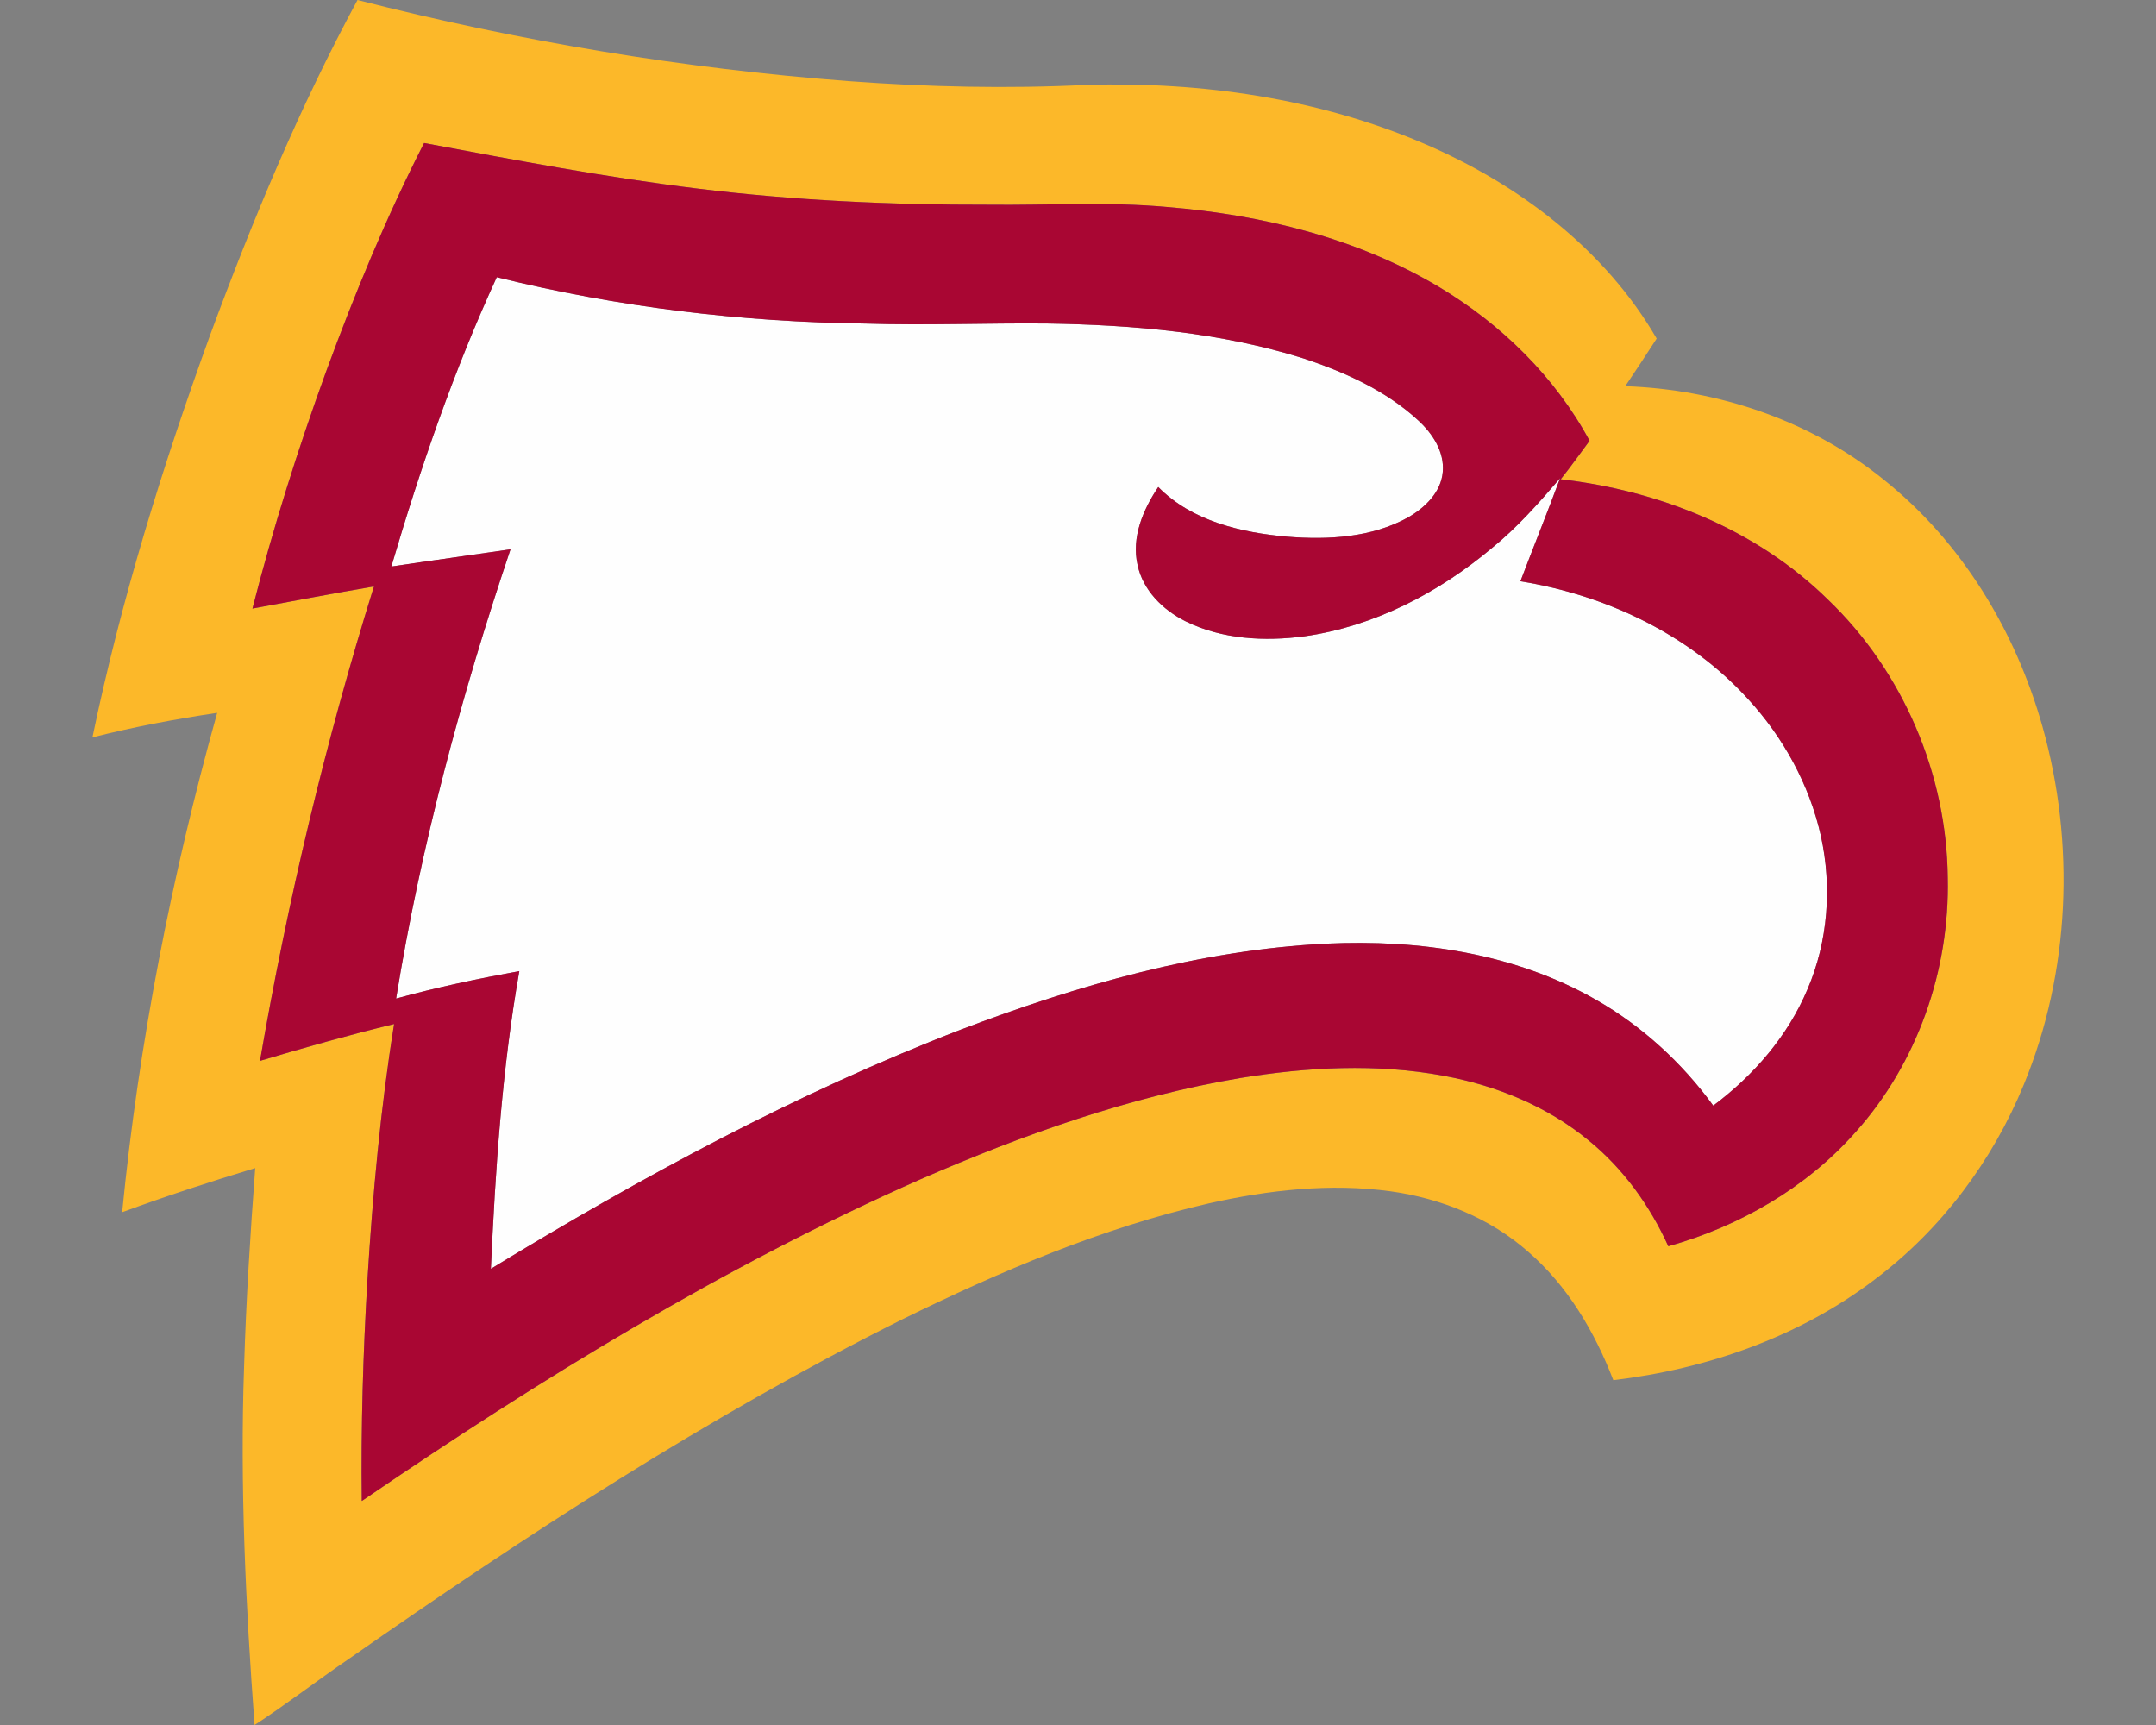 <?xml version="1.0" encoding="utf-8"?>
<svg xmlns="http://www.w3.org/2000/svg" height="1600px" style="shape-rendering:geometricPrecision; text-rendering:geometricPrecision; image-rendering:optimizeQuality; fill-rule:evenodd; clip-rule:evenodd" version="1.1" viewBox="0 0 2000 1600" width="2000px">
 <rect x="0" y="0" width="2000" height="1600" fill="#808080" stroke="none"/>
 <defs>
  <style type="text/css">
   
    .fil2 {fill:#A90633;fill-rule:nonzero}
    .fil1 {fill:#FCB829;fill-rule:nonzero}
    .fil0 {fill:#FEFEFE;fill-rule:nonzero}
   
  </style>
 </defs>
 <g id="Capa_x0020_1">
  
  <g id="Winthrop_x0020_Eagles.cdr">
   <path class="fil0" d="M363.01 525.5c26.93,-91.38 57.97,-181.81 97.81,-268.42 111.82,27.71 226.87,41.66 342.01,43.03 56.18,1.84 112.36,-0.6 168.54,-0.05 80.19,1.29 161.3,8.24 238.17,32.48 38.11,12.68 75.89,29.66 105.75,57.09 13.41,12.21 24.81,29.27 23.08,48.17 -1.59,18.9 -16.62,33.16 -32.18,42.13 -33.8,18.74 -74.01,20.95 -111.79,17.91 -42.88,-3.78 -88.74,-14.41 -119.95,-46.12 -14.08,20.95 -25.05,46.72 -19.19,72.33 5.01,23.57 23.57,41.77 44.54,52.22 33.94,16.8 73.27,18.84 110.26,13.92 64.45,-9.13 124.23,-40.21 173.75,-81.74 23.6,-19.11 43.71,-41.9 63.39,-64.89 -11.85,32.01 -24.68,63.67 -36.79,95.58 79.49,12.89 156.62,49.28 211.27,109.33 32.77,35.67 56.88,79.59 67.48,126.95 10.34,47.16 6.69,97.66 -12.44,142.15 -18.2,43.32 -49.96,79.98 -87.43,107.93 -29.03,-39.8 -66.1,-73.89 -108.96,-98.28 -75.28,-43.17 -164.29,-56.05 -249.94,-51.96 -116.77,5.78 -230.37,38.45 -339.1,79.77 -152.44,58.8 -296.64,136.91 -435.94,221.82 4.2,-92.37 10.32,-184.92 26.39,-276.1 -38.42,7 -76.66,15.06 -114.3,25.45 23,-141.7 60.33,-280.76 106.14,-416.69 -36.84,5.44 -73.73,10.42 -110.57,15.99z"/>
   <path class="fil1" d="M331.64 0c149.3,38.11 301.9,63.57 455.55,75.24 73.61,5.47 147.47,7.15 221.2,3.47 106.21,-3.01 214.19,12.42 312.35,54.39 87.42,37.36 167.81,97.74 216.06,180.93 -9.52,14.86 -19.32,29.53 -29.14,44.18 86.35,2.95 172.43,32.02 239.83,86.72 72.41,57.76 122.34,140.62 147.26,229.26 30.46,108.34 25.66,227.05 -17.22,331.42 -29.11,71.32 -77.07,135.13 -138.77,181.43 -69.9,53.15 -155.5,82.8 -242.17,93.12 -17.24,-44.74 -42.44,-87.57 -79.05,-119.18 -35.41,-31.21 -80.89,-49.49 -127.34,-55.97 -56.31,-7.75 -113.58,-1.22 -168.75,11.15 -99.27,22.79 -193.53,62.94 -284.66,107.69 -179.53,89.76 -348.15,199.6 -512.52,314.37 -29.65,20.17 -58.09,42.23 -88.12,61.78 -8.19,-110.49 -13.63,-221.37 -9.74,-332.18 1.86,-61.52 5.75,-122.99 10.34,-184.38 -41.51,12.52 -82.75,25.98 -123.43,40.94 15.38,-156.64 45.79,-311.68 88.15,-463.18 -38.89,5.8 -77.6,13.06 -115.73,22.76 26.49,-127.42 65.17,-252.05 109.58,-374.31 39.12,-105.83 82.63,-210.33 136.32,-309.65zm61.75 132.63l0 0c-35.02,68.6 -64.45,139.95 -90.97,212.23 -26.21,72.07 -49.26,145.31 -68.24,219.61 37.54,-6.9 75.06,-14.13 112.7,-20.51 -44.95,144.12 -80.03,291.3 -105.7,440.03 41.2,-12.31 82.6,-24.03 124.39,-34.17 -12.54,78.3 -19.78,157.34 -24.68,236.47 -4.09,68.57 -6.12,137.24 -5.29,205.92 164.84,-112.51 335.71,-217.8 518.61,-298.53 95.04,-41.37 193.64,-76.43 296.12,-93.74 62.35,-10.19 126.57,-13.72 189,-2.08 48.76,9 96.31,28.36 134.7,60.2 31.99,26.11 56.57,60.41 73.58,97.89 65.93,-18.53 127.84,-54.08 173.46,-105.61 57.45,-63.91 87.68,-150.5 85.74,-236.13 -0.86,-96.16 -41.59,-191.46 -111.07,-258.01 -66.16,-65.12 -156.61,-101.19 -247.97,-111.66 9.33,-11.61 17.91,-23.77 26.78,-35.72 -31.99,-59.27 -81.82,-107.98 -139.35,-142.46 -76.24,-45.61 -164.6,-67.15 -252.48,-74.36 -55.2,-5.08 -110.63,-1.45 -165.92,-2.1 -90.12,0.21 -180.37,-3.96 -269.83,-15.01 -85.12,-10.39 -169.35,-26.47 -253.58,-42.26z"/>
   <path class="fil2" d="M393.39 132.63c84.23,15.79 168.46,31.87 253.58,42.26 89.46,11.05 179.71,15.22 269.83,15.01 55.29,0.65 110.72,-2.98 165.92,2.1 87.88,7.21 176.24,28.75 252.48,74.36 57.53,34.48 107.36,83.19 139.35,142.46 -8.87,11.95 -17.45,24.11 -26.78,35.72 91.36,10.47 181.81,46.54 247.97,111.66 69.48,66.55 110.21,161.85 111.07,258.01 1.94,85.63 -28.29,172.22 -85.74,236.13 -45.62,51.53 -107.53,87.08 -173.46,105.61 -17.01,-37.48 -41.59,-71.78 -73.58,-97.89 -38.39,-31.84 -85.94,-51.2 -134.7,-60.2 -62.43,-11.64 -126.65,-8.11 -189,2.08 -102.48,17.31 -201.08,52.37 -296.12,93.74 -182.9,80.73 -353.77,186.02 -518.61,298.53 -0.83,-68.68 1.2,-137.35 5.29,-205.92 4.9,-79.13 12.14,-158.17 24.68,-236.47 -41.79,10.14 -83.19,21.86 -124.39,34.17 25.67,-148.73 60.75,-295.91 105.7,-440.03 -37.64,6.38 -75.16,13.61 -112.7,20.51 18.98,-74.3 42.03,-147.54 68.24,-219.61 26.52,-72.28 55.95,-143.63 90.97,-212.23zm-30.38 392.87l0 0c36.84,-5.57 73.73,-10.55 110.57,-15.99 -45.81,135.93 -83.14,274.99 -106.14,416.69 37.64,-10.39 75.88,-18.45 114.3,-25.45 -16.07,91.18 -22.19,183.73 -26.39,276.1 139.3,-84.91 283.5,-163.02 435.94,-221.82 108.73,-41.32 222.33,-73.99 339.1,-79.77 85.65,-4.09 174.66,8.79 249.94,51.96 42.86,24.39 79.93,58.48 108.96,98.28 37.47,-27.95 69.23,-64.61 87.43,-107.93 19.13,-44.49 22.78,-94.99 12.44,-142.15 -10.6,-47.36 -34.71,-91.28 -67.48,-126.95 -54.65,-60.05 -131.78,-96.44 -211.27,-109.33 12.11,-31.91 24.94,-63.57 36.79,-95.58 -19.68,22.99 -39.79,45.78 -63.39,64.89 -49.52,41.53 -109.3,72.61 -173.75,81.74 -36.99,4.92 -76.32,2.88 -110.26,-13.92 -20.97,-10.45 -39.53,-28.65 -44.54,-52.22 -5.86,-25.61 5.11,-51.38 19.19,-72.33 31.21,31.71 77.07,42.34 119.95,46.12 37.78,3.04 77.99,0.83 111.79,-17.91 15.56,-8.97 30.59,-23.23 32.18,-42.13 1.73,-18.9 -9.67,-35.96 -23.08,-48.17 -29.86,-27.43 -67.64,-44.41 -105.75,-57.09 -76.87,-24.24 -157.98,-31.19 -238.17,-32.48 -56.18,-0.55 -112.36,1.89 -168.54,0.05 -115.14,-1.37 -230.19,-15.32 -342.01,-43.03 -39.84,86.61 -70.88,177.04 -97.81,268.42z"/>
  </g>
 </g>
</svg>
